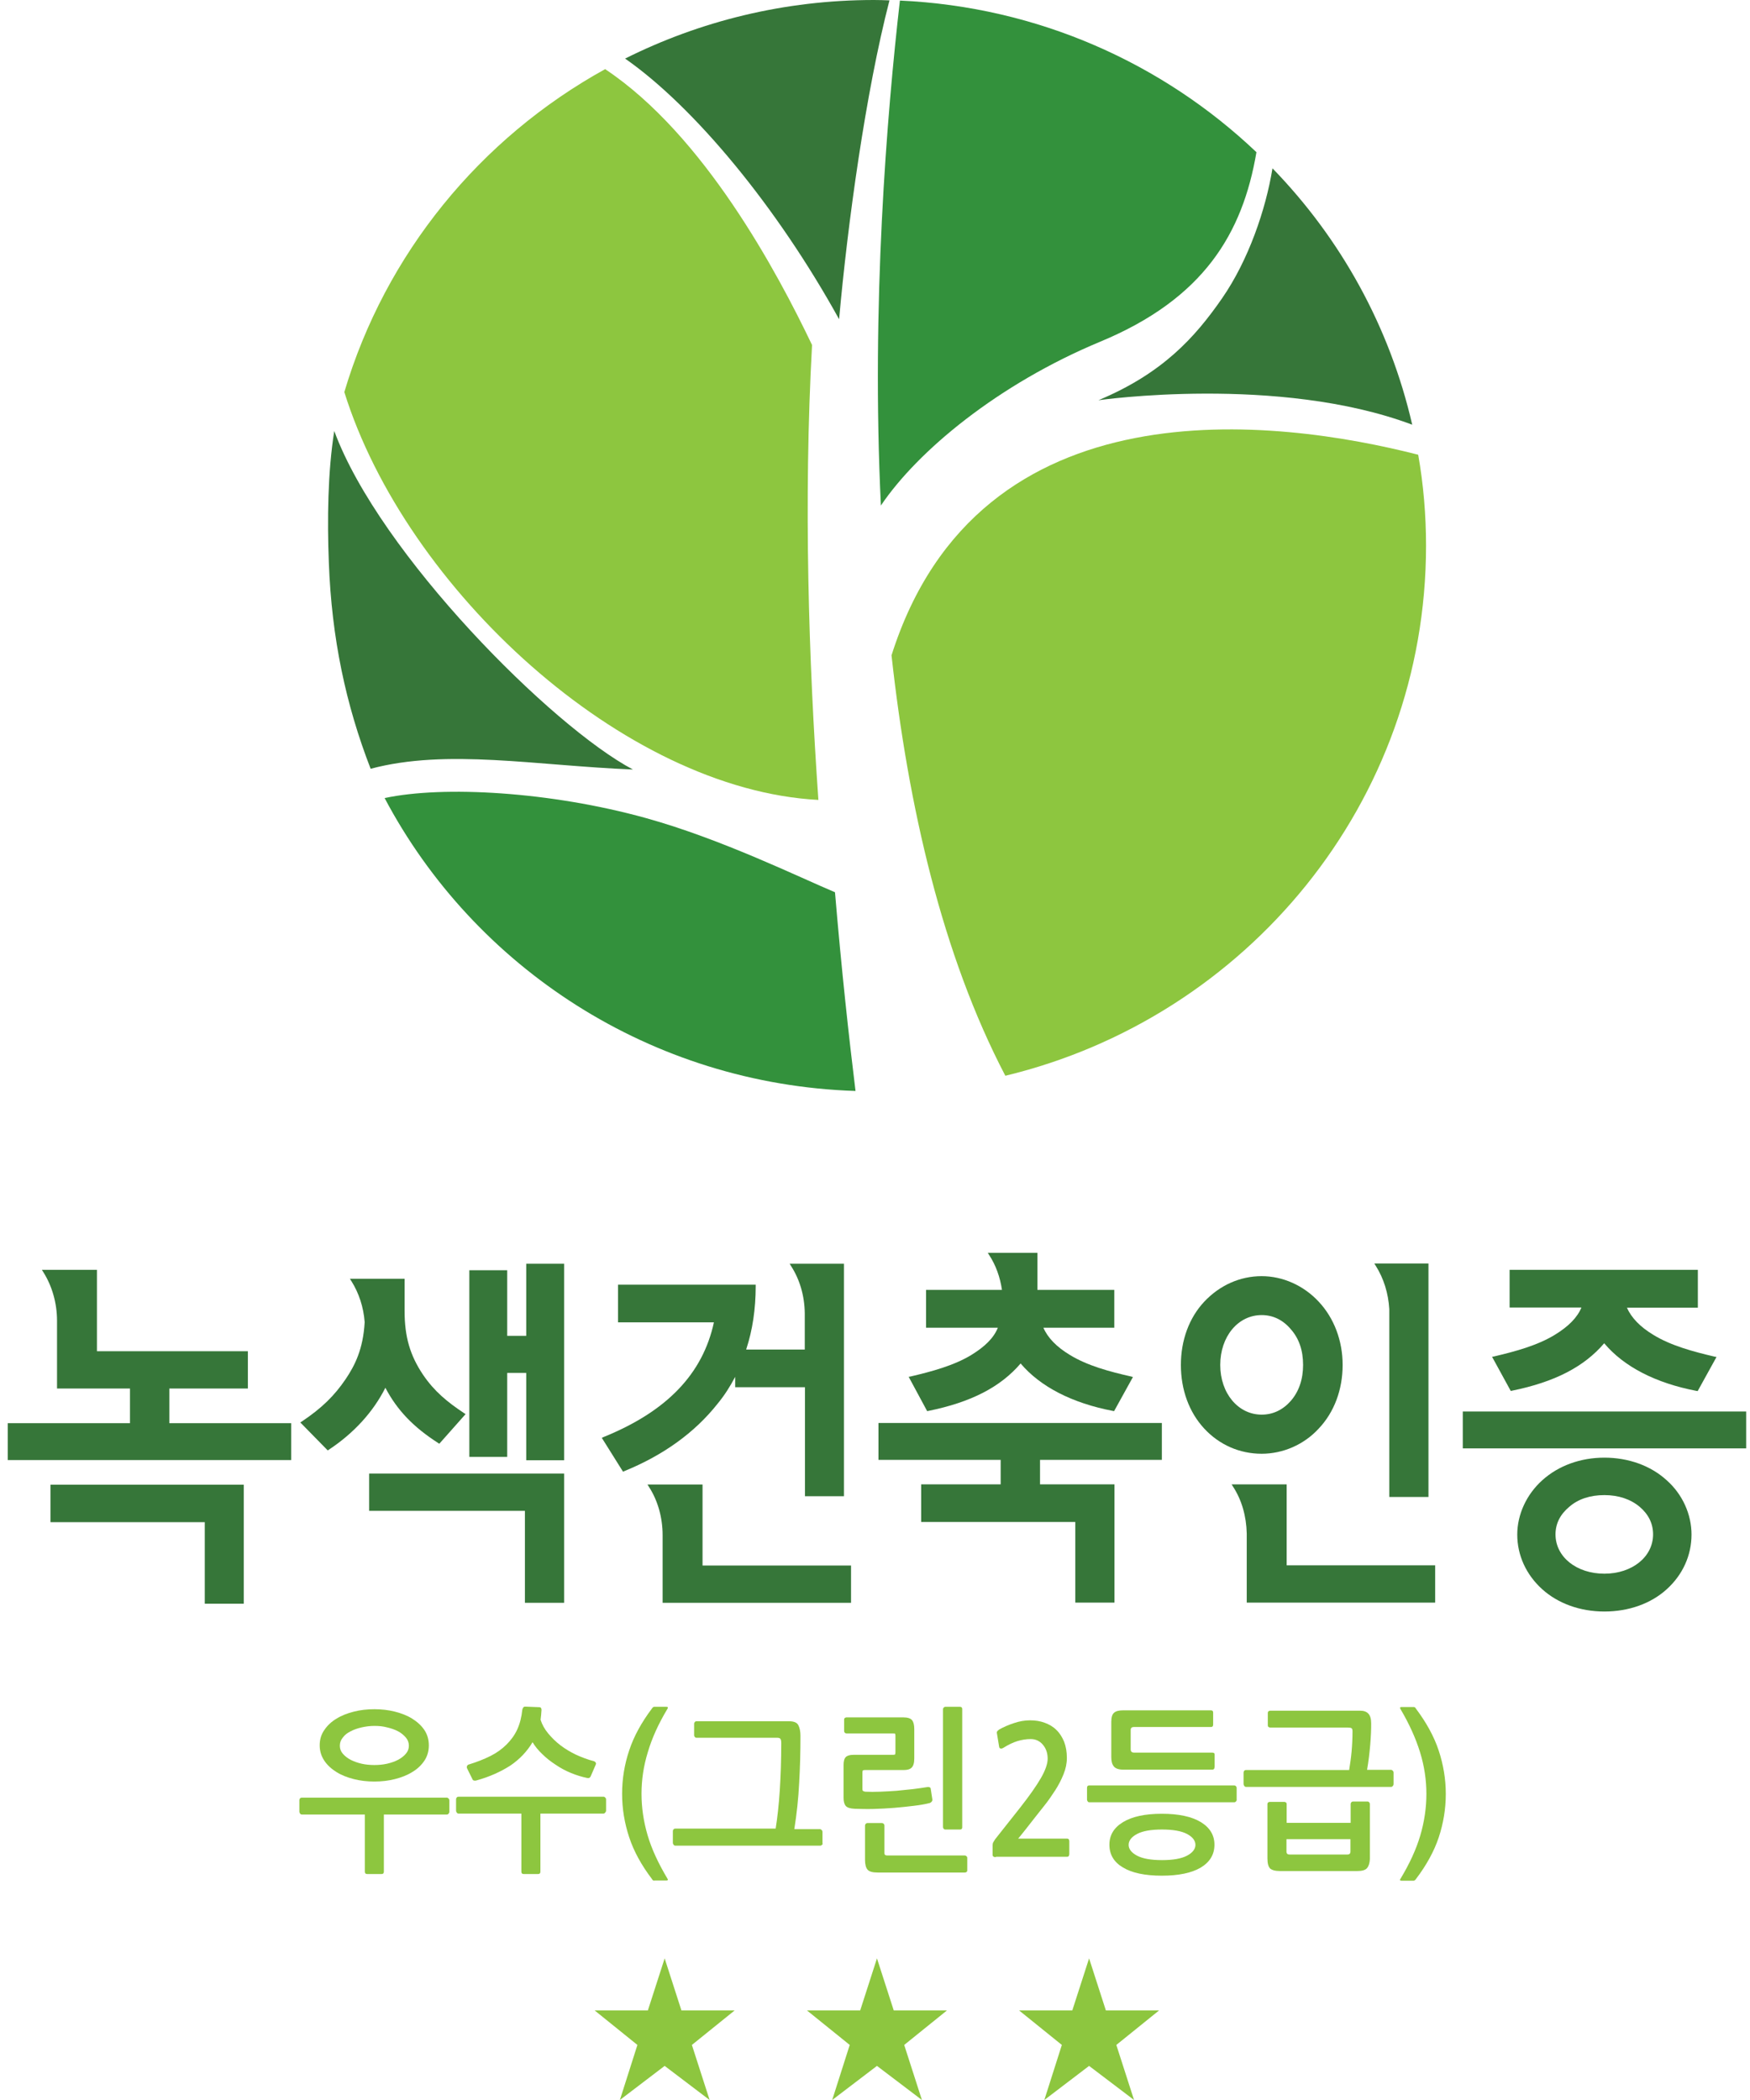 <svg width="145" height="174" viewBox="0 0 145 174" fill="none" xmlns="http://www.w3.org/2000/svg">
<path d="M91.012 33.162C91.012 33.162 105.929 31.027 117.012 35.19C115.142 27.049 111.076 19.753 105.434 13.947C104.878 17.372 103.44 21.565 101.26 24.714C99.004 27.971 96.329 30.935 91.012 33.162Z" fill="#367639"/>
<path d="M69.525 26.45C70.236 18.509 71.72 7.68 73.699 0.031C73.281 0.015 72.849 0 72.416 0C64.996 0 57.993 1.751 51.794 4.854C57.514 8.847 64.377 17.127 69.525 26.45Z" fill="#367639"/>
<path d="M72.988 41.887C76.033 37.371 82.68 31.841 91.167 28.309C99.746 24.745 102.961 19.338 104.105 12.611C96.361 5.253 86.019 0.568 74.564 0.046C73.483 9.492 72.184 25.221 72.988 41.887Z" fill="#33913C"/>
<path d="M67.809 66.279C67.005 54.79 66.572 41.488 67.284 28.585C64.408 22.564 58.333 11.182 50.14 5.729C39.783 11.444 31.931 21.028 28.53 32.487C33.615 48.784 51.655 65.434 67.809 66.279Z" fill="#8DC63F"/>
<path d="M73.869 54.298C75.245 66.801 78.074 79.135 83.299 89.135C103.302 84.312 118.157 66.479 118.157 45.22C118.157 42.655 117.94 40.121 117.508 37.678C105.898 34.714 81.119 31.411 73.869 54.298Z" fill="#8DC63F"/>
<path d="M53.526 67.785C45.611 65.588 36.723 65.081 31.869 66.126C39.289 80.15 53.913 89.842 70.886 90.395C70.345 86.002 69.726 80.365 69.185 73.929C66.279 72.715 59.787 69.52 53.526 67.785Z" fill="#33913C"/>
<path d="M27.247 46.618C27.479 52.885 28.654 58.399 30.71 63.699C37.047 62.009 44.39 63.438 52.444 63.76C45.75 60.227 31.452 45.896 27.695 35.712C27.154 39.138 27.108 43.085 27.247 46.618Z" fill="#367639"/>
<path d="M132.935 133.526C130.925 133.526 129.101 132.865 127.787 131.683C126.442 130.469 125.716 128.856 125.716 127.151C125.716 125.492 126.473 123.834 127.787 122.651C129.132 121.437 130.956 120.777 132.935 120.777C134.929 120.777 136.768 121.437 138.098 122.651C139.412 123.818 140.154 125.477 140.154 127.151C140.154 128.872 139.427 130.484 138.098 131.683C136.799 132.865 134.96 133.526 132.935 133.526ZM132.935 123.88C131.76 123.88 130.771 124.202 130.029 124.847C129.271 125.477 128.885 126.245 128.885 127.136C128.885 128.995 130.616 130.392 132.935 130.392C135.238 130.392 136.969 128.995 136.969 127.136C136.969 126.245 136.598 125.477 135.856 124.847C135.099 124.218 134.11 123.88 132.935 123.88Z" fill="#367639"/>
<path d="M123.629 112.421L123.799 112.39C125.561 111.975 127.385 111.484 128.838 110.593C129.967 109.902 130.693 109.164 131.033 108.335H125.082V105.217H140.679V108.35H134.805C135.161 109.18 135.903 109.948 137 110.608C138.453 111.499 140.293 111.991 142.055 112.405L142.225 112.436L140.664 115.262L140.571 115.247C137.201 114.602 134.558 113.25 132.919 111.299C131.25 113.25 128.823 114.51 125.267 115.232L125.175 115.247L123.629 112.421Z" fill="#367639"/>
<path d="M144.683 116.952H121.202V120.009H144.683V116.952Z" fill="#367639"/>
<path d="M16.967 132.88V126.122H4.183V123.019H20.198V132.88H16.967Z" fill="#367639"/>
<path d="M0.644 120.976V117.92H10.769V115.047H4.725V109.425C4.725 107.966 4.307 106.538 3.596 105.416L3.472 105.217H8.033V111.96H20.538V115.047H14.03V117.92H24.125V120.976H0.644V120.976Z" fill="#367639"/>
<path d="M24.882 117.859L25.006 117.782C26.66 116.676 27.711 115.647 28.654 114.249C29.396 113.143 30.092 111.791 30.215 109.549C30.123 108.305 29.736 107.137 29.118 106.154L28.994 105.955H33.523V108.612C33.523 110.762 33.972 112.298 35.054 113.911C35.997 115.294 37.048 116.154 38.455 117.091L38.578 117.168L36.399 119.625L36.306 119.564C34.266 118.258 32.905 116.845 31.931 114.986C30.927 116.983 29.319 118.75 27.247 120.117L27.155 120.178L24.882 117.859Z" fill="#367639"/>
<path d="M43.493 132.804V125.185H30.586V122.098H46.74V132.804H43.493Z" fill="#367639"/>
<path d="M43.602 120.992V113.757H42.025V120.715H38.887V105.248H42.025V110.685H43.602V104.71H46.74V120.992H43.602Z" fill="#367639"/>
<path d="M89.096 132.788V126.107H76.327V122.989H82.912V120.961H72.787V117.904H96.268V120.961H86.174V122.989H92.342V132.788H89.096Z" fill="#367639"/>
<path d="M75.291 114.08L75.461 114.049C77.223 113.634 79.047 113.143 80.485 112.267C81.629 111.561 82.34 110.854 82.68 110.009H76.729V106.876H83.02C82.865 105.816 82.51 104.833 81.969 104.003L81.845 103.804H85.957V106.876H92.326V110.009H86.452C86.807 110.839 87.549 111.607 88.647 112.267C90.1 113.158 91.939 113.65 93.702 114.049L93.872 114.095L92.311 116.921L92.218 116.906C88.848 116.261 86.204 114.909 84.566 112.974C82.896 114.924 80.469 116.184 76.914 116.906L76.821 116.921L75.291 114.08Z" fill="#367639"/>
<path d="M104.538 120.454C102.714 120.454 101.029 119.717 99.777 118.365C98.525 117.013 97.845 115.155 97.845 113.096C97.845 111.053 98.525 109.195 99.777 107.858C101.06 106.491 102.745 105.739 104.538 105.739C106.285 105.739 108.016 106.507 109.268 107.858C110.536 109.21 111.247 111.084 111.247 113.096C111.247 115.139 110.551 117.013 109.268 118.365C108.047 119.701 106.3 120.454 104.538 120.454ZM104.538 108.964C102.575 108.964 101.106 110.746 101.106 113.096C101.106 115.446 102.59 117.213 104.538 117.213C105.466 117.213 106.285 116.829 106.95 116.076C107.63 115.293 107.97 114.279 107.97 113.096C107.97 111.883 107.63 110.9 106.95 110.132C106.3 109.364 105.481 108.964 104.538 108.964Z" fill="#367639"/>
<path d="M103.301 132.789V127.059C103.27 125.631 102.884 124.279 102.172 123.188L102.049 122.989H106.609V129.701H118.914V132.789H103.301V132.789Z" fill="#367639"/>
<path d="M115.112 124.048V108.473C115.034 107.152 114.648 105.923 113.999 104.894L113.875 104.694H118.358V124.033H115.112V124.048Z" fill="#367639"/>
<path d="M66.696 123.972V114.94H60.915V114.08C60.498 114.878 60.018 115.631 59.446 116.322C57.56 118.703 54.964 120.577 51.717 121.898L51.624 121.944L49.862 119.133L50.001 119.072C55.242 116.952 58.225 113.849 59.153 109.564H51.207V106.446H62.615V106.569C62.615 108.458 62.352 110.209 61.842 111.76L61.827 111.822H66.681V108.826C66.665 107.367 66.263 106.016 65.552 104.91L65.429 104.71H69.927V123.972H66.696V123.972Z" fill="#367639"/>
<path d="M54.902 132.788V127.197C54.902 125.738 54.5 124.325 53.774 123.204L53.65 123.004H58.21V129.716H70.515V132.804H54.902V132.788Z" fill="#367639"/>
<path d="M60.868 166.581L57.328 169.438L58.797 174L55.071 171.174L51.361 174L52.814 169.438L49.274 166.581H53.68L55.071 162.265L56.462 166.581H60.868Z" fill="#8DC63F"/>
<path d="M78.46 166.581L74.92 169.438L76.388 174L72.663 171.174L68.953 174L70.406 169.438L66.866 166.581H71.272L72.663 162.265L74.054 166.581H78.46Z" fill="#8DC63F"/>
<path d="M96.035 166.581L92.496 169.438L93.964 174L90.239 171.174L86.529 174L87.982 169.438L84.442 166.581H88.847L90.239 162.265L91.63 166.581H96.035Z" fill="#8DC63F"/>
<path d="M37.17 150.269C37.124 150.33 37.078 150.346 37.031 150.346H31.806V155.077C31.806 155.215 31.744 155.276 31.621 155.276H30.415C30.291 155.276 30.23 155.215 30.23 155.077V150.346H25.005C24.943 150.346 24.896 150.315 24.866 150.269C24.835 150.223 24.804 150.161 24.804 150.115V149.163C24.804 149.102 24.819 149.055 24.866 149.009C24.896 148.963 24.943 148.948 25.005 148.948H37.031C37.078 148.948 37.124 148.979 37.17 149.025C37.217 149.071 37.232 149.117 37.232 149.178V150.131C37.232 150.161 37.217 150.223 37.17 150.269ZM31.018 147.612C30.43 147.612 29.859 147.55 29.317 147.412C28.776 147.274 28.297 147.089 27.88 146.828C27.462 146.567 27.122 146.26 26.875 145.891C26.628 145.523 26.489 145.093 26.489 144.616C26.489 144.14 26.612 143.71 26.875 143.341C27.122 142.973 27.462 142.65 27.88 142.404C28.297 142.143 28.776 141.959 29.317 141.821C29.859 141.683 30.43 141.621 31.018 141.621C31.605 141.621 32.177 141.683 32.718 141.821C33.259 141.959 33.739 142.143 34.156 142.404C34.573 142.666 34.913 142.973 35.161 143.341C35.408 143.71 35.532 144.14 35.532 144.616C35.532 145.093 35.408 145.523 35.161 145.891C34.913 146.26 34.573 146.582 34.156 146.828C33.739 147.089 33.259 147.274 32.718 147.412C32.177 147.55 31.605 147.612 31.018 147.612ZM31.018 143.004C30.662 143.004 30.307 143.05 29.967 143.126C29.627 143.203 29.317 143.311 29.055 143.449C28.776 143.587 28.56 143.756 28.405 143.971C28.235 144.171 28.158 144.401 28.158 144.647C28.158 144.893 28.235 145.108 28.405 145.308C28.576 145.507 28.792 145.676 29.055 145.814C29.333 145.953 29.627 146.06 29.967 146.137C30.307 146.214 30.662 146.245 31.018 146.245C31.373 146.245 31.729 146.214 32.069 146.137C32.409 146.06 32.718 145.953 32.981 145.814C33.244 145.676 33.46 145.507 33.63 145.308C33.8 145.108 33.878 144.893 33.878 144.647C33.878 144.401 33.8 144.171 33.63 143.971C33.46 143.772 33.244 143.587 32.981 143.449C32.718 143.311 32.409 143.203 32.069 143.126C31.729 143.034 31.389 143.004 31.018 143.004Z" fill="#8DC63F"/>
<path d="M50.14 150.192C50.093 150.253 50.047 150.269 50.001 150.269H44.776V155.076C44.776 155.215 44.714 155.276 44.59 155.276H43.385C43.261 155.276 43.199 155.215 43.199 155.076V150.269H37.989C37.928 150.269 37.881 150.238 37.85 150.192C37.819 150.13 37.789 150.084 37.789 150.038V149.086C37.789 149.024 37.804 148.978 37.85 148.932C37.881 148.886 37.928 148.871 37.989 148.871H50.016C50.062 148.871 50.109 148.902 50.155 148.948C50.202 148.994 50.217 149.04 50.217 149.101V150.054C50.202 150.1 50.186 150.146 50.14 150.192ZM39.489 147.519C39.427 147.534 39.365 147.55 39.303 147.534C39.242 147.534 39.195 147.504 39.164 147.458L38.701 146.521C38.67 146.459 38.67 146.382 38.701 146.321C38.731 146.26 38.778 146.213 38.855 146.198C39.504 145.998 40.092 145.768 40.617 145.507C41.143 145.246 41.591 144.923 41.962 144.555C42.333 144.186 42.642 143.771 42.859 143.295C43.075 142.819 43.214 142.281 43.276 141.667C43.292 141.605 43.307 141.544 43.354 141.483C43.4 141.421 43.446 141.406 43.524 141.406L44.683 141.452C44.807 141.452 44.868 141.529 44.868 141.682C44.853 141.974 44.822 142.251 44.791 142.496C44.915 142.896 45.131 143.28 45.425 143.633C45.719 143.986 46.059 144.324 46.445 144.616C46.832 144.908 47.264 145.169 47.744 145.399C48.223 145.614 48.702 145.799 49.197 145.922C49.259 145.937 49.305 145.983 49.351 146.029C49.382 146.075 49.398 146.137 49.367 146.198L48.949 147.166C48.903 147.289 48.81 147.35 48.656 147.319C48.207 147.227 47.759 147.089 47.311 146.905C46.863 146.72 46.43 146.49 46.028 146.213C45.626 145.952 45.255 145.661 44.93 145.338C44.606 145.031 44.327 144.693 44.127 144.355C43.678 145.108 43.075 145.753 42.287 146.29C41.468 146.813 40.54 147.227 39.489 147.519Z" fill="#8DC63F"/>
<path d="M54.205 155.829C54.128 155.829 54.066 155.783 54.02 155.691C53.154 154.554 52.52 153.402 52.134 152.235C51.747 151.068 51.546 149.869 51.546 148.625C51.546 147.381 51.747 146.183 52.134 145.031C52.52 143.864 53.154 142.712 54.02 141.56C54.081 141.467 54.143 141.421 54.205 141.421H55.225C55.349 141.421 55.364 141.483 55.303 141.59C54.561 142.819 54.02 144.017 53.68 145.169C53.324 146.321 53.154 147.473 53.154 148.625C53.154 149.777 53.324 150.929 53.664 152.081C54.004 153.233 54.561 154.416 55.303 155.66C55.334 155.706 55.334 155.737 55.334 155.768C55.318 155.799 55.287 155.814 55.225 155.814H54.205V155.829Z" fill="#8DC63F"/>
<path d="M68.118 152.849C68.071 152.895 68.025 152.926 67.978 152.926H55.952C55.89 152.926 55.844 152.895 55.813 152.849C55.782 152.803 55.751 152.757 55.751 152.695V151.728C55.751 151.666 55.766 151.62 55.813 151.574C55.844 151.528 55.89 151.513 55.952 151.513H64.269C64.408 150.637 64.531 149.577 64.609 148.364C64.686 147.135 64.732 145.829 64.732 144.447C64.732 144.278 64.717 144.155 64.67 144.094C64.639 144.017 64.531 143.986 64.377 143.986H57.699C57.652 143.986 57.606 143.971 57.575 143.925C57.544 143.879 57.513 143.833 57.513 143.787V142.819C57.513 142.773 57.529 142.727 57.575 142.681C57.606 142.635 57.652 142.619 57.699 142.619H65.381C65.783 142.619 66.046 142.727 66.154 142.957C66.263 143.172 66.324 143.464 66.324 143.833C66.324 145.154 66.293 146.444 66.216 147.734C66.154 149.024 66.015 150.299 65.814 151.559H67.948C67.994 151.559 68.04 151.589 68.087 151.636C68.133 151.682 68.148 151.728 68.148 151.789V152.757C68.195 152.757 68.164 152.803 68.118 152.849Z" fill="#8DC63F"/>
<path d="M77.176 149.301C77.13 149.347 77.084 149.378 77.037 149.393C76.682 149.485 76.249 149.562 75.723 149.624C75.213 149.685 74.672 149.747 74.1 149.793C73.528 149.839 72.956 149.869 72.384 149.885C71.812 149.9 71.287 149.885 70.808 149.869C70.452 149.854 70.205 149.777 70.081 149.639C69.957 149.501 69.895 149.27 69.895 148.963V146.229C69.895 145.922 69.957 145.707 70.081 145.584C70.205 145.461 70.421 145.4 70.715 145.4H73.992C74.085 145.4 74.131 145.384 74.162 145.369C74.177 145.354 74.193 145.292 74.193 145.185V143.833C74.193 143.725 74.177 143.664 74.162 143.649C74.147 143.633 74.085 143.633 73.992 143.633H70.143C70.097 143.633 70.05 143.618 70.004 143.572C69.957 143.526 69.942 143.495 69.942 143.434V142.466C69.942 142.42 69.957 142.374 70.004 142.343C70.05 142.312 70.081 142.297 70.143 142.297H74.842C75.198 142.297 75.445 142.374 75.569 142.527C75.692 142.681 75.754 142.927 75.754 143.265V145.707C75.754 146.076 75.677 146.321 75.538 146.46C75.399 146.598 75.182 146.659 74.888 146.659H71.658C71.581 146.659 71.534 146.675 71.503 146.69C71.472 146.721 71.457 146.767 71.457 146.859V148.211C71.457 148.303 71.472 148.38 71.519 148.395C71.549 148.426 71.627 148.441 71.704 148.456C72.075 148.472 72.477 148.472 72.925 148.456C73.374 148.441 73.822 148.41 74.286 148.38C74.749 148.333 75.198 148.287 75.646 148.241C76.094 148.18 76.481 148.134 76.836 148.072C76.898 148.057 76.96 148.072 77.022 148.088C77.084 148.118 77.115 148.149 77.115 148.211L77.254 149.101C77.254 149.194 77.238 149.24 77.176 149.301ZM80.082 155.107C80.036 155.138 80.005 155.153 79.943 155.153H72.724C72.307 155.153 72.029 155.077 71.89 154.923C71.751 154.769 71.673 154.493 71.673 154.109V151.252C71.673 151.206 71.689 151.16 71.735 151.114C71.781 151.068 71.828 151.052 71.874 151.052H73.064C73.126 151.052 73.173 151.068 73.219 151.114C73.265 151.16 73.281 151.206 73.281 151.252V153.51C73.281 153.602 73.296 153.679 73.343 153.694C73.374 153.725 73.451 153.74 73.528 153.74H79.943C79.99 153.74 80.036 153.756 80.082 153.802C80.129 153.848 80.144 153.878 80.144 153.94V154.984C80.144 155.03 80.129 155.077 80.082 155.107ZM79.727 151.405C79.727 151.528 79.665 151.59 79.541 151.59H78.32C78.274 151.59 78.228 151.574 78.197 151.528C78.15 151.482 78.135 151.436 78.135 151.375V141.621C78.135 141.575 78.15 141.529 78.197 141.483C78.243 141.437 78.274 141.421 78.32 141.421H79.541C79.665 141.421 79.727 141.483 79.727 141.606V151.405Z" fill="#8DC63F"/>
<path d="M82.509 153.878C82.339 153.878 82.246 153.817 82.246 153.694V152.865C82.246 152.788 82.262 152.711 82.308 152.634C82.354 152.557 82.401 152.481 82.447 152.404L84.549 149.746C85.307 148.779 85.879 147.965 86.25 147.32C86.621 146.674 86.806 146.137 86.806 145.722C86.806 145.246 86.667 144.862 86.404 144.555C86.142 144.247 85.802 144.094 85.4 144.094C85.029 144.094 84.658 144.155 84.302 144.263C83.947 144.37 83.56 144.555 83.143 144.816C83.065 144.862 83.004 144.893 82.926 144.877C82.849 144.877 82.803 144.831 82.787 144.739L82.602 143.618C82.586 143.572 82.586 143.526 82.617 143.464C82.648 143.418 82.71 143.357 82.803 143.295C83.158 143.095 83.545 142.926 84.008 142.773C84.457 142.619 84.905 142.542 85.338 142.542C85.786 142.542 86.188 142.604 86.559 142.742C86.93 142.88 87.255 143.065 87.517 143.326C87.796 143.587 87.996 143.91 88.167 144.309C88.321 144.708 88.398 145.154 88.398 145.661C88.398 146.106 88.306 146.551 88.12 147.012C87.935 147.473 87.703 147.919 87.425 148.349C87.146 148.779 86.853 149.209 86.543 149.593C86.234 149.992 85.941 150.345 85.693 150.668C85.492 150.929 85.276 151.206 85.044 151.497C84.812 151.789 84.596 152.066 84.364 152.342H88.414C88.538 152.342 88.599 152.419 88.599 152.573V153.602C88.599 153.771 88.538 153.848 88.414 153.848H82.509V153.878Z" fill="#8DC63F"/>
<path d="M102.419 149.255C102.373 149.301 102.327 149.332 102.28 149.332H90.269C90.207 149.332 90.161 149.316 90.13 149.27C90.099 149.224 90.068 149.178 90.068 149.116V148.133C90.068 147.995 90.13 147.934 90.254 147.934H102.265C102.311 147.934 102.358 147.949 102.404 147.995C102.45 148.041 102.466 148.087 102.466 148.133V149.116C102.481 149.147 102.466 149.193 102.419 149.255ZM100.626 152.849C100.626 153.648 100.255 154.277 99.498 154.738C98.74 155.184 97.674 155.414 96.267 155.414C94.86 155.414 93.794 155.184 93.052 154.738C92.294 154.293 91.923 153.663 91.923 152.849C91.923 152.05 92.294 151.436 93.052 150.975C93.809 150.514 94.876 150.284 96.267 150.284C97.658 150.284 98.74 150.514 99.498 150.975C100.255 151.436 100.626 152.066 100.626 152.849ZM100.58 146.582C100.549 146.613 100.503 146.628 100.456 146.628H93.067C92.696 146.628 92.433 146.536 92.294 146.367C92.14 146.183 92.078 145.937 92.078 145.584V142.665C92.078 142.297 92.155 142.035 92.31 141.913C92.464 141.774 92.712 141.713 93.067 141.713H100.333C100.456 141.713 100.518 141.774 100.518 141.897V142.896C100.518 143.034 100.456 143.095 100.333 143.095H93.948C93.778 143.095 93.686 143.172 93.686 143.341V144.954C93.686 145.031 93.701 145.092 93.747 145.138C93.778 145.184 93.856 145.215 93.948 145.215H100.41C100.487 145.215 100.534 145.23 100.58 145.246C100.611 145.261 100.642 145.307 100.642 145.399V146.382C100.626 146.49 100.611 146.551 100.58 146.582ZM96.283 151.589C95.355 151.589 94.675 151.712 94.211 151.958C93.747 152.204 93.516 152.511 93.516 152.864C93.516 153.202 93.747 153.509 94.211 153.755C94.675 154.001 95.371 154.124 96.283 154.124C97.195 154.124 97.89 154.001 98.354 153.755C98.818 153.509 99.05 153.202 99.05 152.864C99.05 152.511 98.818 152.204 98.354 151.958C97.89 151.712 97.195 151.589 96.283 151.589Z" fill="#8DC63F"/>
<path d="M113.611 142.788C113.611 143.019 113.611 143.28 113.596 143.587C113.58 143.894 113.565 144.217 113.534 144.555C113.503 144.892 113.472 145.246 113.426 145.599C113.379 145.968 113.333 146.306 113.271 146.644H115.265C115.311 146.644 115.358 146.674 115.404 146.72C115.451 146.766 115.466 146.813 115.466 146.874V147.826C115.466 147.872 115.451 147.934 115.404 147.98C115.358 148.041 115.311 148.057 115.265 148.057H103.239C103.177 148.057 103.13 148.026 103.099 147.98C103.069 147.934 103.038 147.872 103.038 147.826V146.874C103.038 146.813 103.053 146.766 103.099 146.72C103.13 146.674 103.177 146.659 103.239 146.659H111.787C111.864 146.167 111.942 145.66 111.988 145.138C112.034 144.616 112.065 144.048 112.065 143.449C112.065 143.31 112.034 143.218 111.972 143.188C111.911 143.157 111.818 143.141 111.679 143.141H105.248C105.202 143.141 105.155 143.126 105.109 143.095C105.063 143.065 105.047 143.019 105.047 142.972V141.928C105.047 141.867 105.063 141.82 105.109 141.79C105.155 141.759 105.202 141.744 105.248 141.744H112.699C112.993 141.744 113.225 141.82 113.379 141.989C113.534 142.158 113.611 142.42 113.611 142.788ZM113.271 154.784C113.132 154.953 112.854 155.03 112.452 155.03H106.067C105.665 155.03 105.387 154.953 105.233 154.815C105.094 154.662 105.016 154.4 105.016 153.986V149.47C105.016 149.424 105.032 149.378 105.078 149.347C105.109 149.316 105.155 149.301 105.202 149.301H106.423C106.469 149.301 106.516 149.316 106.547 149.347C106.593 149.378 106.608 149.424 106.608 149.47V151.037H111.911V149.47C111.911 149.424 111.926 149.378 111.972 149.332C112.003 149.286 112.05 149.27 112.096 149.27H113.317C113.364 149.27 113.41 149.286 113.441 149.332C113.472 149.378 113.503 149.408 113.503 149.47V154.047C113.487 154.37 113.41 154.615 113.271 154.784ZM111.895 152.388H106.593V153.417C106.593 153.586 106.686 153.663 106.856 153.663H111.632C111.802 153.663 111.895 153.586 111.895 153.417V152.388V152.388Z" fill="#8DC63F"/>
<path d="M117.321 155.691C117.259 155.783 117.197 155.829 117.135 155.829H116.115C116.053 155.829 116.007 155.814 116.007 155.783C115.992 155.752 116.007 155.706 116.038 155.675C116.78 154.447 117.336 153.248 117.677 152.096C118.017 150.944 118.187 149.792 118.187 148.64C118.187 147.488 118.017 146.336 117.661 145.184C117.306 144.032 116.764 142.834 116.038 141.605C115.976 141.498 116.007 141.437 116.115 141.437H117.135C117.213 141.437 117.275 141.483 117.321 141.575C118.187 142.727 118.82 143.879 119.207 145.046C119.593 146.214 119.794 147.412 119.794 148.64C119.794 149.885 119.593 151.083 119.207 152.25C118.82 153.402 118.187 154.554 117.321 155.691Z" fill="#8DC63F"/>
</svg>
